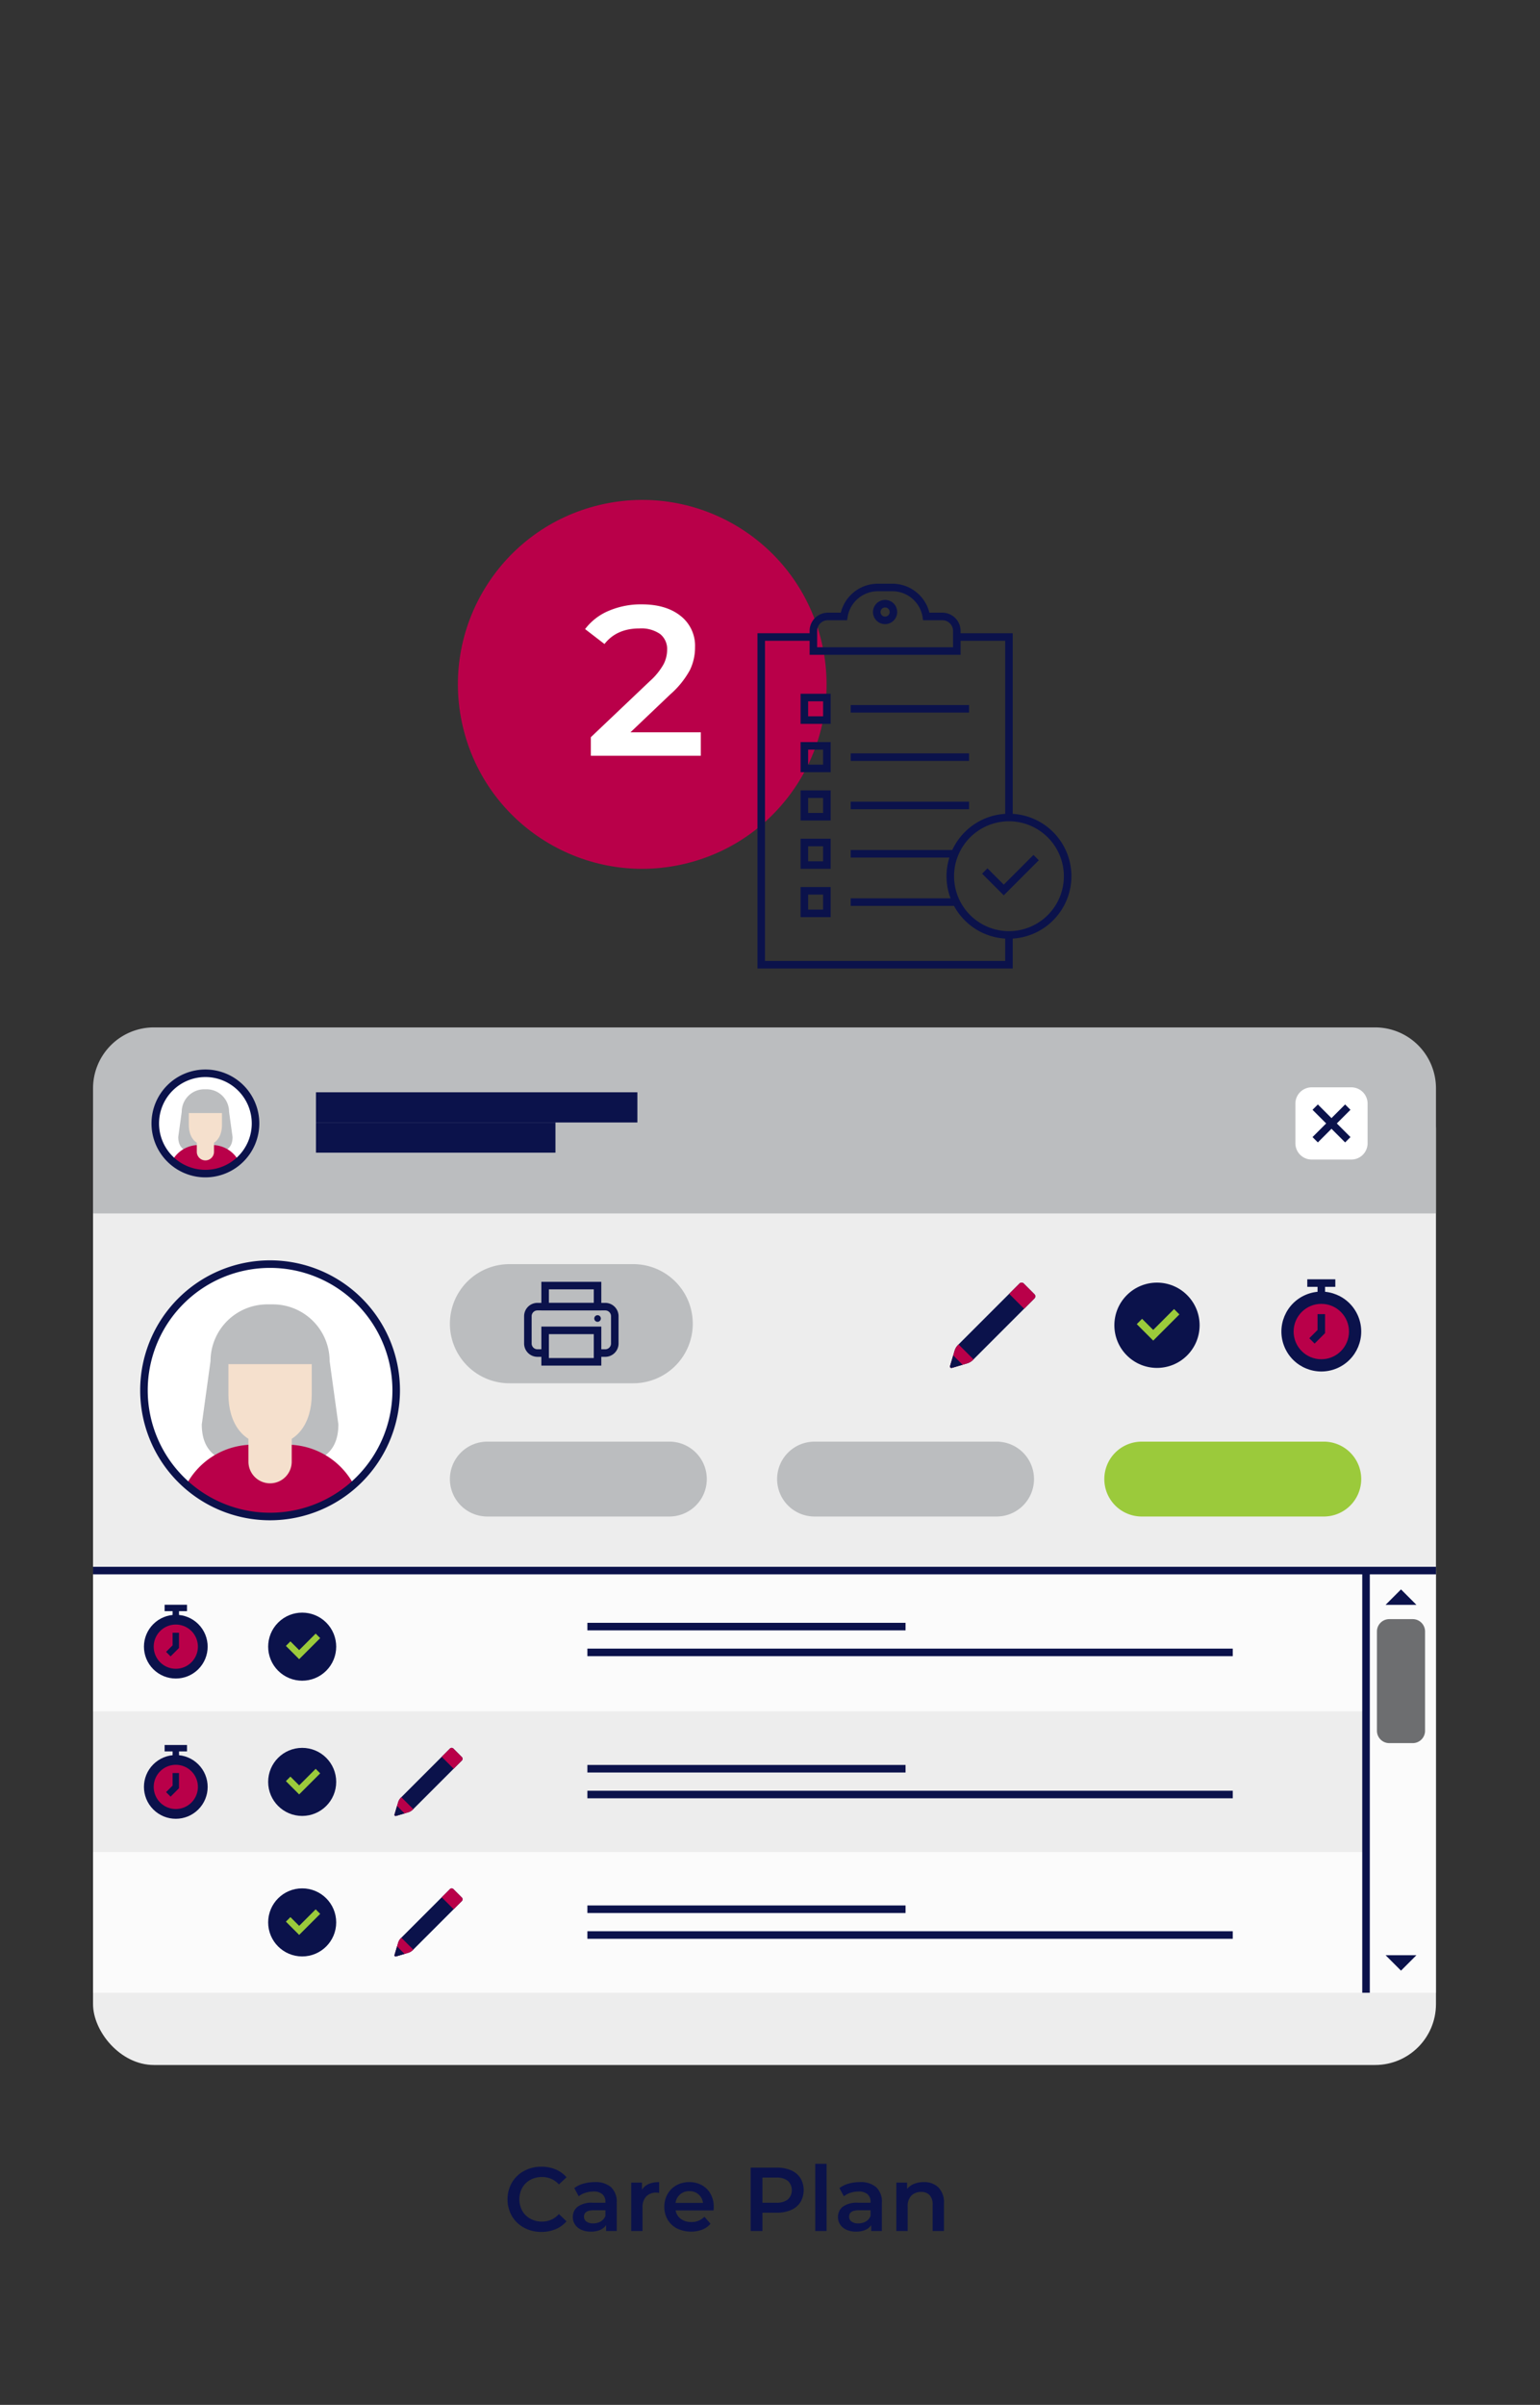 <svg id="b178e6c7-a345-4cca-b496-657618bef2ff" data-name="Layer 1" xmlns="http://www.w3.org/2000/svg" width="408.428" height="637.446" viewBox="0 0 408.428 637.446"><rect x="0" y="0" width="408.428" height="637.446" fill="#333333" stroke="none"/><circle cx="170.327" cy="181.401" r="48.881" transform="translate(-37.121 43.986) rotate(-13.283)" fill="#b90049"/><path d="M185.861,194.104v6.217H156.698v-4.917l15.712-14.921a17.265,17.265,0,0,0,3.589-4.436,8.457,8.457,0,0,0,.933-3.758,5.078,5.078,0,0,0-1.865-4.239,8.727,8.727,0,0,0-5.482-1.47q-6.048,0-9.269,4.126l-5.144-3.957a15.239,15.239,0,0,1,6.245-4.832,21.649,21.649,0,0,1,8.789-1.724q6.442,0,10.286,3.052a10.043,10.043,0,0,1,3.843,8.308,13.795,13.795,0,0,1-1.357,6.047,23.59,23.59,0,0,1-5.199,6.443l-10.569,10.06Z" fill="#fff"/><polygon points="268.591 256.712 200.885 256.712 200.885 167.847 215.718 167.847 215.718 169.847 202.885 169.847 202.885 254.712 266.591 254.712 266.591 247.813 268.591 247.813 268.591 256.712" fill="#0b124b"/><polygon points="268.591 216.692 266.591 216.692 266.591 169.847 253.758 169.847 253.758 167.847 268.591 167.847 268.591 216.692" fill="#0b124b"/><path d="M254.758,173.566h-40.04V167.23a4.833,4.833,0,0,1,4.828-4.828h3.446a10.11,10.11,0,0,1,9.848-7.683h3.797a10.11,10.11,0,0,1,9.848,7.683H249.93a4.833,4.833,0,0,1,4.828,4.828Zm-38.04-2h36.04V167.23a2.831,2.831,0,0,0-2.828-2.828h-5.111l-.136-.839a8.122,8.122,0,0,0-8.046-6.844h-3.797a8.123,8.123,0,0,0-8.046,6.844l-.137.839h-5.11a2.831,2.831,0,0,0-2.828,2.828Z" fill="#0b124b"/><path d="M234.738,165.434a3.209,3.209,0,1,1,3.209-3.209A3.213,3.213,0,0,1,234.738,165.434Zm0-4.418a1.209,1.209,0,1,0,1.209,1.209A1.21,1.21,0,0,0,234.738,161.016Z" fill="#0b124b"/><path d="M220.301,191.869h-7.978v-7.979h7.978Zm-5.978-2h3.978v-3.978h-3.978Z" fill="#0b124b"/><rect x="225.619" y="186.88" width="31.384" height="2" fill="#0b124b"/><path d="M220.301,204.677h-7.978v-7.979h7.978Zm-5.978-2h3.978v-3.978h-3.978Z" fill="#0b124b"/><rect x="225.619" y="199.688" width="31.384" height="2" fill="#0b124b"/><path d="M220.301,217.485h-7.978v-7.978h7.978Zm-5.978-2h3.978v-3.978h-3.978Z" fill="#0b124b"/><rect x="225.619" y="212.496" width="31.384" height="2" fill="#0b124b"/><path d="M220.301,230.293h-7.978v-7.978h7.978Zm-5.978-2h3.978v-3.978h-3.978Z" fill="#0b124b"/><rect x="225.619" y="225.304" width="27.591" height="2" fill="#0b124b"/><path d="M220.301,243.101h-7.978V235.123h7.978Zm-5.978-2h3.978V237.123h-3.978Z" fill="#0b124b"/><rect x="225.619" y="238.112" width="28.004" height="2" fill="#0b124b"/><path d="M267.591,248.813a16.561,16.561,0,1,1,16.561-16.561A16.58,16.58,0,0,1,267.591,248.813Zm0-31.121a14.561,14.561,0,1,0,14.561,14.56A14.577,14.577,0,0,0,267.591,217.692Z" fill="#0b124b"/><polygon points="266.21 237.318 260.468 231.576 261.882 230.162 266.21 234.489 274.091 226.609 275.505 228.023 266.21 237.318" fill="#0b124b"/><rect x="24.676" y="282.962" width="356.162" height="264.391" rx="16.146" fill="#ededed"/><rect x="24.676" y="416.301" width="337.612" height="37.302" fill="#fff" opacity="0.8"/><rect x="24.676" y="490.905" width="337.612" height="37.302" fill="#fff" opacity="0.8"/><path d="M364.693,272.325H40.822a16.146,16.146,0,0,0-16.146,16.146v33.165h356.162v-33.165A16.146,16.146,0,0,0,364.693,272.325Z" fill="#bbbdbf"/><rect x="83.799" y="289.526" width="85.242" height="8" fill="#0b124b"/><rect x="83.799" y="297.526" width="63.512" height="8.001" fill="#0b124b"/><path d="M347.877,288.208h10.505a4.321,4.321,0,0,1,4.321,4.321v10.505a4.321,4.321,0,0,1-4.321,4.321h-10.505a4.321,4.321,0,0,1-4.321-4.321v-10.505a4.321,4.321,0,0,1,4.321-4.321Z" fill="#fff"/><rect x="352.13" y="291.666" width="2" height="12.229" transform="translate(-107.134 336.913) rotate(-44.999)" fill="#0b124b"/><rect x="347.015" y="296.781" width="12.229" height="2" transform="translate(-107.134 336.918) rotate(-45)" fill="#0b124b"/><rect x="362.288" y="416.301" width="18.55" height="111.905" fill="#fff" opacity="0.8"/><path d="M368.458,429.168h6.211a3.276,3.276,0,0,1,3.276,3.276v26.318a3.276,3.276,0,0,1-3.276,3.276h-6.211a3.276,3.276,0,0,1-3.276-3.276v-26.318A3.276,3.276,0,0,1,368.458,429.168Z" fill="#6d6e70"/><rect x="361.288" y="416.301" width="2" height="111.905" fill="#0b124b"/><polygon points="371.563 421.292 367.473 425.382 375.654 425.382 371.563 421.292" fill="#0b124b"/><polygon points="371.563 522.343 375.654 518.253 367.473 518.253 371.563 522.343" fill="#0b124b"/><path d="M135.11,335.072h32.832A15.791,15.791,0,0,1,183.733,350.863v0a15.791,15.791,0,0,1-15.791,15.791h-32.832a15.791,15.791,0,0,1-15.791-15.791v-0A15.791,15.791,0,0,1,135.11,335.072Z" fill="#bbbdbf"/><path d="M160.521,359.644h-2.041v-2h2.041a1.531,1.531,0,0,0,1.529-1.529v-7.244a1.531,1.531,0,0,0-1.529-1.529h-17.991a1.531,1.531,0,0,0-1.529,1.529v7.244a1.531,1.531,0,0,0,1.529,1.529h2.046v2h-2.046a3.533,3.533,0,0,1-3.529-3.529v-7.244a3.533,3.533,0,0,1,3.529-3.529H160.521a3.533,3.533,0,0,1,3.529,3.529v7.244A3.533,3.533,0,0,1,160.521,359.644Z" fill="#0b124b"/><path d="M159.475,361.968h-15.899v-10.337h15.899Zm-13.899-2h11.899v-6.337h-11.899Z" fill="#0b124b"/><path d="M159.475,347.341h-15.899v-7.583h15.899Zm-13.899-2h11.899v-3.583h-11.899Z" fill="#0b124b"/><path d="M159.354,349.488a.873.873,0,1,1-.873-.873A.873.873,0,0,1,159.354,349.488Z" fill="#0b124b"/><path d="M177.528,401.969h-48.286a9.923,9.923,0,0,1-9.923-9.923h0a9.923,9.923,0,0,1,9.923-9.923h48.286a9.923,9.923,0,0,1,9.923,9.923h0A9.923,9.923,0,0,1,177.528,401.969Z" fill="#bbbdbf"/><path d="M351.089,401.969h-48.286a9.923,9.923,0,0,1-9.923-9.923h0a9.923,9.923,0,0,1,9.923-9.923h48.286a9.923,9.923,0,0,1,9.923,9.923h0A9.923,9.923,0,0,1,351.089,401.969Z" fill="#9bca3b"/><path d="M264.309,401.969h-48.286a9.923,9.923,0,0,1-9.923-9.923h0a9.923,9.923,0,0,1,9.923-9.923h48.286a9.923,9.923,0,0,1,9.923,9.923h0A9.923,9.923,0,0,1,264.309,401.969Z" fill="#bbbdbf"/><path d="M270.375,340.209a.805.805,0,0,1,1.136-.002l2.83,2.83a.805.805,0,0,1-.002,1.136l-16.379,16.379a3.748,3.748,0,0,1-1.34.796l-4.078,1.201c-.424.125-.669-.12-.544-.544l1.201-4.078a3.75,3.75,0,0,1,.796-1.34Zm0,0" fill="#0b124b"/><path d="M254.225,356.36l-.229.229a3.75,3.75,0,0,0-.796,1.34l-1.201,4.078c-.125.424.12.669.544.544l4.078-1.201a3.748,3.748,0,0,0,1.34-.796l.229-.229Zm0,0" fill="#b90049"/><path d="M252.806,359.266l-.807,2.741c-.125.424.12.669.544.544l2.741-.807Zm0,0" fill="#0b124b"/><path d="M274.341,343.038l-2.83-2.83a.805.805,0,0,0-1.136.002l-2.729,2.729,3.965,3.965,2.729-2.729a.805.805,0,0,0,.002-1.135Zm0,0" fill="#b90049"/><path d="M119.328,463.479a.643.643,0,0,1,.906-.001l2.259,2.259a.643.643,0,0,1-.001.906l-13.073,13.073a2.993,2.993,0,0,1-1.069.635l-3.255.959c-.339.1-.534-.096-.434-.434l.959-3.254a2.993,2.993,0,0,1,.635-1.069Zm0,0" fill="#0b124b"/><path d="M106.438,476.369l-.183.183a2.993,2.993,0,0,0-.635,1.069l-.959,3.254c-.1.339.096.534.434.434l3.255-.959a2.993,2.993,0,0,0,1.069-.635l.183-.183Zm0,0" fill="#b90049"/><path d="M105.306,478.688l-.644,2.187c-.1.339.096.534.434.434l2.188-.644Zm0,0" fill="#0b124b"/><path d="M122.493,465.737l-2.259-2.259a.643.643,0,0,0-.906.001l-2.179,2.179,3.164,3.164,2.178-2.178a.643.643,0,0,0,.001-.906Zm0,0" fill="#b90049"/><circle cx="306.849" cy="351.279" r="11.304" transform="translate(-158.518 319.862) rotate(-45)" fill="#0b124b"/><polygon points="305.846 355.346 301.481 350.981 302.895 349.567 305.846 352.517 311.377 346.985 312.791 348.399 305.846 355.346" fill="#9bca3b"/><circle cx="80.142" cy="436.468" r="9.022" transform="translate(-285.156 184.507) rotate(-45)" fill="#0b124b"/><polygon points="79.341 439.785 75.822 436.266 77.022 435.065 79.341 437.384 83.72 433.005 84.92 434.206 79.341 439.785" fill="#9bca3b"/><circle cx="350.428" cy="352.945" r="10.584" transform="translate(-108.391 160.97) rotate(-22.5)" fill="#0b124b"/><circle cx="350.428" cy="352.945" r="7.341" fill="#b90049"/><polygon points="348.651 356.135 347.237 354.721 349.428 352.53 349.428 348.33 351.428 348.33 351.428 353.359 348.651 356.135" fill="#0b124b"/><rect x="349.428" y="340.092" width="2" height="3.386" fill="#0b124b"/><rect x="346.711" y="339.092" width="7.433" height="2" fill="#0b124b"/><circle cx="46.626" cy="436.468" r="8.448" transform="translate(-294.973 160.808) rotate(-45)" fill="#0b124b"/><path d="M52.485,436.468a5.859,5.859,0,1,1-5.859-5.859A5.859,5.859,0,0,1,52.485,436.468Z" fill="#b90049"/><polygon points="45.244 439.05 44.044 437.85 45.777 436.116 45.777 432.784 47.475 432.784 47.475 436.819 45.244 439.05" fill="#0b124b"/><rect x="45.777" y="426.21" width="1.698" height="2.703" fill="#0b124b"/><rect x="43.66" y="425.361" width="5.933" height="1.698" fill="#0b124b"/><circle cx="80.142" cy="472.314" r="9.022" fill="#0b124b"/><polygon points="79.341 475.631 75.822 472.112 77.022 470.911 79.341 473.23 83.72 468.851 84.92 470.051 79.341 475.631" fill="#9bca3b"/><path d="M119.328,500.721a.643.643,0,0,1,.906-.001l2.259,2.259a.643.643,0,0,1-.001.906l-13.073,13.073a2.993,2.993,0,0,1-1.069.635l-3.255.959c-.339.1-.534-.096-.434-.434l.959-3.254a2.994,2.994,0,0,1,.635-1.069Zm0,0" fill="#0b124b"/><path d="M106.438,513.611l-.183.183a2.994,2.994,0,0,0-.635,1.069l-.959,3.254c-.1.339.096.534.434.434l3.255-.959a2.993,2.993,0,0,0,1.069-.635l.183-.183Zm0,0" fill="#b90049"/><path d="M105.306,515.93l-.644,2.187c-.1.339.096.534.434.434l2.188-.644Zm0,0" fill="#0b124b"/><path d="M122.493,502.979l-2.259-2.259a.643.643,0,0,0-.906.001l-2.179,2.179,3.164,3.164,2.178-2.178a.643.643,0,0,0,.001-.906Zm0,0" fill="#b90049"/><circle cx="80.142" cy="509.555" r="9.022" fill="#0b124b"/><polygon points="79.341 512.873 75.822 509.353 77.022 508.153 79.341 510.472 83.72 506.093 84.92 507.293 79.341 512.873" fill="#9bca3b"/><circle cx="46.626" cy="473.643" r="8.448" transform="translate(-321.26 171.697) rotate(-45)" fill="#0b124b"/><path d="M52.485,473.643a5.859,5.859,0,1,1-5.859-5.859A5.859,5.859,0,0,1,52.485,473.643Z" fill="#b90049"/><polygon points="45.244 476.226 44.044 475.025 45.777 473.292 45.777 469.96 47.475 469.96 47.475 473.995 45.244 476.226" fill="#0b124b"/><rect x="45.777" y="463.385" width="1.698" height="2.703" fill="#0b124b"/><rect x="43.66" y="462.536" width="5.933" height="1.698" fill="#0b124b"/><rect x="24.676" y="415.301" width="356.162" height="2" fill="#0b124b"/><rect x="155.783" y="430.149" width="84.382" height="2" fill="#0b124b"/><rect x="155.783" y="436.986" width="171.163" height="2" fill="#0b124b"/><rect x="155.783" y="467.822" width="84.382" height="2" fill="#0b124b"/><rect x="155.783" y="474.659" width="171.163" height="2" fill="#0b124b"/><rect x="155.783" y="505.064" width="84.382" height="2" fill="#0b124b"/><rect x="155.783" y="511.901" width="171.163" height="2" fill="#0b124b"/><circle cx="54.475" cy="297.781" r="13.296" transform="translate(-66.959 20.482) rotate(-13.282)" fill="#fff"/><path d="M54.476,305.803c3.97,0,7.199-.466,7.199-4.436l-.921-6.664a5.984,5.984,0,0,0-5.977-5.977h-.603a5.984,5.984,0,0,0-5.977,5.977l-.921,6.664C47.276,305.337,50.506,305.803,54.476,305.803Z" fill="#bbbdbf"/><path d="M56.279,303.51H52.672a7.954,7.954,0,0,0-7.015,4.202,13.239,13.239,0,0,0,17.637,0A7.954,7.954,0,0,0,56.279,303.51Z" fill="#b90049"/><path d="M54.476,307.58h0a2.281,2.281,0,0,0,2.28-2.28v-3.63a2.281,2.281,0,0,0-2.28-2.28h0a2.281,2.281,0,0,0-2.28,2.28v3.63A2.28,2.28,0,0,0,54.476,307.58Z" fill="#f5e0cd"/><path d="M58.868,295.022v3.183c0,2.93-1.463,5.305-4.393,5.305-2.93,0-4.393-2.375-4.393-5.305v-3.183Z" fill="#f5e0cd"/><path d="M54.475,312.077a14.296,14.296,0,1,1,14.296-14.296A14.312,14.312,0,0,1,54.475,312.077Zm0-26.591a12.296,12.296,0,1,0,12.296,12.296A12.31,12.31,0,0,0,54.475,285.485Z" fill="#0b124b"/><circle cx="71.627" cy="368.52" r="33.449" transform="translate(-112.861 41.562) rotate(-18.435)" fill="#fff"/><path d="M71.628,388.703c9.987,0,18.112-1.172,18.112-11.16l-2.318-16.766a15.054,15.054,0,0,0-15.036-15.037h-1.516a15.054,15.054,0,0,0-15.037,15.037l-2.317,16.766C53.515,387.53,61.64,388.703,71.628,388.703Z" fill="#bbbdbf"/><path d="M76.165,382.933h-9.075a20.011,20.011,0,0,0-17.648,10.572,33.305,33.305,0,0,0,44.371,0A20.011,20.011,0,0,0,76.165,382.933Z" fill="#b90049"/><path d="M71.627,393.173h0a5.737,5.737,0,0,0,5.737-5.737v-9.132a5.737,5.737,0,0,0-5.737-5.737h0a5.737,5.737,0,0,0-5.737,5.737v9.132A5.737,5.737,0,0,0,71.627,393.173Z" fill="#f5e0cd"/><path d="M82.678,361.581v8.007c0,7.37-3.68,13.345-11.05,13.345-7.371,0-11.05-5.975-11.05-13.345v-8.007Z" fill="#f5e0cd"/><path d="M71.628,402.969a34.449,34.449,0,1,1,34.449-34.449A34.488,34.488,0,0,1,71.628,402.969Zm0-66.898a32.449,32.449,0,1,0,32.449,32.449A32.486,32.486,0,0,0,71.628,336.071Z" fill="#0b124b"/><path d="M138.978,590.475a8.222,8.222,0,0,1-3.216-3.084,9.01,9.01,0,0,1,.012-8.88,8.314,8.314,0,0,1,3.228-3.084,9.46,9.46,0,0,1,4.596-1.116,9.598,9.598,0,0,1,3.768.72,7.703,7.703,0,0,1,2.88,2.088l-2.016,1.896a5.881,5.881,0,0,0-4.488-1.968,6.294,6.294,0,0,0-3.096.756,5.449,5.449,0,0,0-2.136,2.1,6.437,6.437,0,0,0,0,6.097,5.449,5.449,0,0,0,2.136,2.1,6.294,6.294,0,0,0,3.096.756,5.847,5.847,0,0,0,4.488-1.992l2.016,1.92a7.663,7.663,0,0,1-2.892,2.088,9.667,9.667,0,0,1-3.78.721A9.46,9.46,0,0,1,138.978,590.475Z" fill="#0b124b"/><path d="M162.066,579.747a5.24,5.24,0,0,1,1.5,4.092v7.512h-2.832v-1.56a3.493,3.493,0,0,1-1.572,1.283,6.147,6.147,0,0,1-2.46.444,6.026,6.026,0,0,1-2.52-.492,3.878,3.878,0,0,1-1.668-1.368,3.466,3.466,0,0,1-.588-1.979,3.394,3.394,0,0,1,1.284-2.772,6.381,6.381,0,0,1,4.044-1.044h3.312v-.191a2.629,2.629,0,0,0-.804-2.064,3.481,3.481,0,0,0-2.388-.72,6.907,6.907,0,0,0-2.124.336,5.238,5.238,0,0,0-1.764.936l-1.176-2.184a7.296,7.296,0,0,1,2.424-1.176,10.772,10.772,0,0,1,3-.408A6.247,6.247,0,0,1,162.066,579.747Zm-2.736,9.071a2.806,2.806,0,0,0,1.236-1.476v-1.488h-3.096q-2.592,0-2.592,1.704a1.529,1.529,0,0,0,.648,1.296,2.97,2.97,0,0,0,1.8.48A3.867,3.867,0,0,0,159.33,588.819Z" fill="#0b124b"/><path d="M174.821,578.391v2.856a3.74,3.74,0,0,0-.696-.072,3.624,3.624,0,0,0-2.736,1.02,4.069,4.069,0,0,0-.984,2.94v6.216h-3v-12.816h2.856v1.872Q171.558,578.391,174.821,578.391Z" fill="#0b124b"/><path d="M189.245,585.903H179.19a3.483,3.483,0,0,0,1.38,2.244,4.525,4.525,0,0,0,2.772.828,4.673,4.673,0,0,0,3.48-1.392l1.608,1.848a5.407,5.407,0,0,1-2.184,1.56,8.653,8.653,0,0,1-6.696-.312,6.044,6.044,0,0,1-2.484-2.34,6.604,6.604,0,0,1-.876-3.396,6.703,6.703,0,0,1,.852-3.372,6.05,6.05,0,0,1,2.364-2.34,6.903,6.903,0,0,1,3.408-.84,6.725,6.725,0,0,1,3.348.828,5.859,5.859,0,0,1,2.304,2.328,7.057,7.057,0,0,1,.828,3.468Q189.294,585.327,189.245,585.903Zm-8.868-4.26a3.585,3.585,0,0,0-1.212,2.268h7.272a3.503,3.503,0,0,0-3.624-3.119A3.621,3.621,0,0,0,180.378,581.643Z" fill="#0b124b"/><path d="M209.801,575.271a5.535,5.535,0,0,1,2.484,2.064,6.308,6.308,0,0,1,0,6.372,5.507,5.507,0,0,1-2.484,2.075,9.296,9.296,0,0,1-3.804.721h-3.792v4.848h-3.12V574.551h6.912A9.312,9.312,0,0,1,209.801,575.271Zm-.852,7.729a3.423,3.423,0,0,0,0-4.944,4.793,4.793,0,0,0-3.096-.864h-3.648v6.672h3.648A4.799,4.799,0,0,0,208.949,582.999Z" fill="#0b124b"/><path d="M216.221,573.543h3v17.808h-3Z" fill="#0b124b"/><path d="M232.384,579.747a5.24,5.24,0,0,1,1.5,4.092v7.512h-2.832v-1.56a3.493,3.493,0,0,1-1.572,1.283,6.147,6.147,0,0,1-2.46.444,6.026,6.026,0,0,1-2.52-.492,3.877,3.877,0,0,1-1.668-1.368,3.466,3.466,0,0,1-.588-1.979,3.394,3.394,0,0,1,1.284-2.772,6.381,6.381,0,0,1,4.044-1.044h3.312v-.191a2.629,2.629,0,0,0-.804-2.064,3.482,3.482,0,0,0-2.388-.72,6.907,6.907,0,0,0-2.124.336,5.238,5.238,0,0,0-1.764.936l-1.176-2.184a7.295,7.295,0,0,1,2.424-1.176,10.772,10.772,0,0,1,3-.408A6.247,6.247,0,0,1,232.384,579.747Zm-2.736,9.071a2.806,2.806,0,0,0,1.236-1.476v-1.488h-3.096q-2.592,0-2.592,1.704a1.529,1.529,0,0,0,.648,1.296,2.97,2.97,0,0,0,1.8.48A3.867,3.867,0,0,0,229.649,588.819Z" fill="#0b124b"/><path d="M248.884,579.807a5.587,5.587,0,0,1,1.464,4.2v7.344h-3v-6.96a3.598,3.598,0,0,0-.792-2.532,2.93,2.93,0,0,0-2.256-.852,3.462,3.462,0,0,0-2.616.996,3.969,3.969,0,0,0-.96,2.867v6.48h-3v-12.816h2.856v1.656a4.685,4.685,0,0,1,1.872-1.344,6.743,6.743,0,0,1,2.544-.456A5.354,5.354,0,0,1,248.884,579.807Z" fill="#0b124b"/></svg>